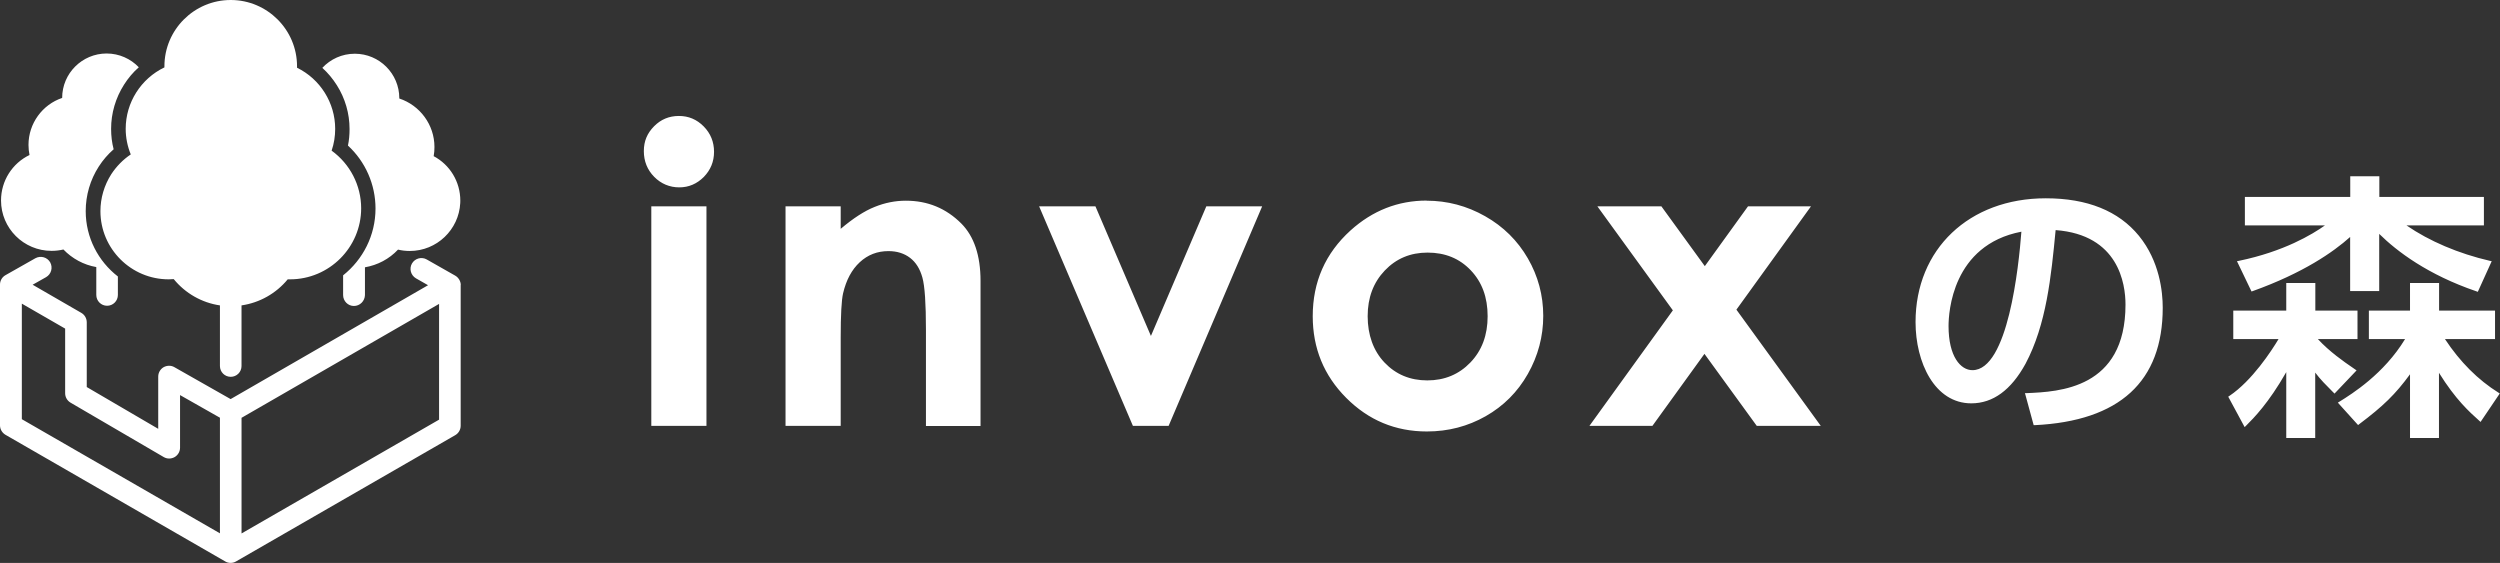 <svg width="151" height="34" viewBox="0 0 151 34" fill="none" xmlns="http://www.w3.org/2000/svg">
<rect x="0" y="0" width="151" height="34" fill="#333333" stroke="none"/>
<g clip-path="url(#clip0_2080_17943)">
<path d="M2.138 15.597C2.457 15.424 2.852 15.534 3.032 15.846C3.206 16.165 3.095 16.561 2.782 16.741L1.971 17.198L4.913 18.898C5.115 19.015 5.239 19.23 5.24 19.466V23.377L9.557 25.901V22.746C9.557 22.511 9.682 22.296 9.883 22.178C10.084 22.067 10.334 22.06 10.535 22.178L13.93 24.105L25.854 17.227L25.124 16.811C24.812 16.63 24.702 16.228 24.882 15.916C25.063 15.604 25.465 15.492 25.778 15.673L27.498 16.65C27.7 16.768 27.831 16.991 27.831 17.22L27.825 17.212V25.715C27.824 25.951 27.7 26.165 27.498 26.283L14.256 33.911C14.062 34.029 13.798 34.029 13.604 33.911L0.333 26.263C0.132 26.145 0 25.929 0 25.693V17.205C-0.007 16.969 0.118 16.741 0.326 16.623L2.138 15.597ZM14.589 25.236V32.22L26.52 25.347V18.356L14.589 25.236ZM1.319 25.319L13.284 32.213V25.23L10.875 23.863V27.039C10.875 27.275 10.75 27.489 10.549 27.607C10.341 27.725 10.091 27.725 9.89 27.607L4.261 24.32C4.06 24.202 3.935 23.988 3.935 23.752V19.848L1.319 18.34V25.319ZM139.846 18.759H142.393V20.479H139.998C140.692 21.234 141.587 21.858 142.087 22.198L142.337 22.372L141.005 23.773L140.859 23.627C140.519 23.287 140.144 22.913 139.839 22.504V26.449L139.846 26.457H138.09V22.476C137.015 24.361 136.119 25.256 135.682 25.693L135.577 25.798L134.585 23.96L134.648 23.918C136.029 22.995 137.202 21.186 137.625 20.479H134.89V18.759H138.09V17.095H139.846V18.759ZM147.321 18.759H150.7V20.479H147.675C148.584 21.859 149.674 22.947 150.909 23.717L150.986 23.766L149.826 25.485L149.75 25.416C149.139 24.868 148.32 24.133 147.314 22.518V26.457H145.565V22.607C144.676 23.821 143.948 24.529 142.49 25.624L142.428 25.673L141.206 24.32L141.318 24.251C142.054 23.793 143.99 22.586 145.267 20.479H143.08V18.759H145.565V17.095H147.321V18.759ZM86.167 12.122C87.417 12.122 88.597 12.434 89.701 13.059C90.804 13.683 91.664 14.536 92.281 15.604C92.899 16.672 93.212 17.837 93.212 19.078C93.212 20.319 92.899 21.498 92.281 22.587C91.664 23.676 90.81 24.529 89.735 25.139C88.659 25.749 87.479 26.061 86.181 26.061C84.279 26.061 82.655 25.381 81.309 24.029C79.962 22.677 79.289 21.033 79.289 19.099C79.289 17.025 80.052 15.298 81.573 13.918C82.905 12.718 84.439 12.115 86.174 12.115L86.167 12.122ZM54.712 12.122C56.031 12.122 57.142 12.58 58.065 13.502C58.835 14.279 59.224 15.437 59.224 16.963V25.729H55.927V19.917C55.927 18.336 55.858 17.282 55.712 16.762C55.566 16.242 55.323 15.846 54.969 15.575C54.615 15.305 54.178 15.167 53.664 15.167C52.991 15.167 52.415 15.388 51.929 15.839C51.443 16.29 51.111 16.914 50.923 17.712C50.826 18.128 50.778 19.023 50.778 20.402V25.722H47.446V12.462H50.778V13.821C51.534 13.184 52.214 12.74 52.831 12.497C53.442 12.248 54.074 12.122 54.712 12.122ZM42.67 25.722H39.339V12.462H42.67V25.722ZM69.516 20.291L72.862 12.462H76.235L70.585 25.722H68.427L62.763 12.462H66.164L69.516 20.291ZM102.971 16.075L105.58 12.462H109.384L104.879 18.703L109.974 25.722H106.108L102.949 21.373L99.806 25.722H96.002L101.041 18.745L96.481 12.462H100.347L102.971 16.075ZM123.563 11.977C126.068 11.977 127.963 12.739 129.192 14.244C130.441 15.777 130.629 17.621 130.629 18.585C130.629 23.044 128.026 25.43 122.897 25.68H122.834L122.307 23.745H122.418C124.355 23.662 128.38 23.488 128.38 18.398C128.38 17.136 127.964 14.182 124.16 13.898C123.89 16.699 123.605 19.598 122.342 21.97C121.468 23.565 120.371 24.362 119.066 24.362C116.852 24.362 115.699 21.893 115.699 19.452C115.7 15.049 118.934 11.977 123.563 11.977ZM86.223 15.257C85.189 15.257 84.328 15.618 83.641 16.339C82.954 17.06 82.607 17.975 82.607 19.099C82.607 20.222 82.947 21.186 83.627 21.9C84.307 22.615 85.168 22.976 86.209 22.976C87.25 22.976 88.118 22.615 88.812 21.894C89.506 21.172 89.853 20.243 89.853 19.099C89.853 17.954 89.513 17.038 88.832 16.324C88.152 15.61 87.285 15.257 86.223 15.257ZM13.936 0C16.143 0 17.941 1.796 17.941 4.001V4.092C19.336 4.771 20.245 6.207 20.245 7.781C20.245 8.232 20.175 8.676 20.03 9.099C21.14 9.903 21.814 11.193 21.814 12.58C21.814 14.945 19.884 16.872 17.518 16.872H17.378C16.677 17.725 15.678 18.287 14.588 18.446V22.108C14.588 22.469 14.297 22.76 13.936 22.76C13.575 22.76 13.284 22.469 13.284 22.108V18.446C12.194 18.287 11.194 17.718 10.493 16.858C10.389 16.865 10.285 16.872 10.188 16.872C7.918 16.872 6.066 15.027 6.066 12.753C6.066 11.963 6.295 11.193 6.718 10.527C7.03 10.049 7.433 9.639 7.898 9.327C7.697 8.835 7.592 8.308 7.592 7.781C7.592 6.186 8.515 4.75 9.931 4.07V4.001C9.931 1.796 11.729 0 13.936 0ZM122.092 13.994C117.907 14.799 117.692 18.884 117.692 19.695C117.692 21.533 118.42 22.358 119.135 22.358C121.28 22.358 121.932 16.102 122.092 13.994ZM21.432 3.245C22.917 3.245 24.118 4.453 24.118 5.93V5.95C25.361 6.359 26.241 7.532 26.241 8.877C26.241 9.064 26.228 9.251 26.194 9.432C27.172 9.952 27.803 10.971 27.803 12.122L27.799 12.265C27.717 13.871 26.383 15.159 24.749 15.159C24.506 15.159 24.27 15.132 24.041 15.076C23.507 15.645 22.806 16.013 22.043 16.145V17.829C22.029 18.19 21.737 18.481 21.376 18.481C21.015 18.481 20.724 18.183 20.724 17.822V16.63C21.918 15.68 22.681 14.223 22.681 12.594C22.681 11.144 22.071 9.764 21.016 8.793C21.085 8.467 21.113 8.135 21.113 7.795C21.113 6.859 20.849 5.943 20.349 5.152C20.099 4.757 19.808 4.404 19.468 4.099C19.961 3.572 20.655 3.245 21.432 3.245ZM6.441 3.231C7.204 3.232 7.891 3.55 8.384 4.063C8.037 4.369 7.738 4.723 7.489 5.118C6.982 5.916 6.711 6.838 6.711 7.781C6.711 8.204 6.759 8.614 6.864 9.016C6.517 9.321 6.218 9.667 5.968 10.056C5.448 10.86 5.177 11.796 5.177 12.753C5.177 14.355 5.94 15.784 7.12 16.699V17.815C7.12 18.176 6.829 18.468 6.468 18.468C6.107 18.468 5.816 18.176 5.816 17.815V16.131C5.059 15.999 4.365 15.624 3.83 15.069C3.594 15.125 3.358 15.152 3.115 15.152C1.429 15.152 0.062 13.787 0.062 12.108C0.062 10.922 0.742 9.862 1.783 9.362C1.742 9.161 1.721 8.96 1.721 8.752C1.721 7.455 2.56 6.317 3.754 5.915C3.754 4.431 4.962 3.231 6.441 3.231ZM143.712 11.894H150.028V13.613H145.35C146.724 14.563 148.501 15.319 150.396 15.756L150.499 15.777L149.659 17.629L149.646 17.621L149.57 17.594C146.641 16.595 144.78 15.187 143.704 14.126V17.58H141.949V14.313C140.935 15.222 139.124 16.484 136.071 17.58L135.993 17.607L135.959 17.538L135.113 15.777L135.223 15.756C137.944 15.194 139.659 14.161 140.429 13.613H135.591V11.894H141.955V10.646H143.712V11.894ZM41.005 7.004C41.588 7.004 42.088 7.213 42.504 7.636C42.92 8.059 43.128 8.572 43.128 9.168C43.128 9.764 42.92 10.264 42.511 10.687C42.095 11.103 41.602 11.317 41.026 11.317C40.45 11.317 39.929 11.103 39.513 10.68C39.096 10.257 38.888 9.736 38.888 9.126C38.888 8.516 39.096 8.044 39.505 7.628C39.915 7.212 40.415 7.004 41.005 7.004Z" fill="white"/>
</g>
<defs>
<clipPath id="clip0_2080_17943">
<rect width="151" height="34" fill="white"/>
</clipPath>
</defs>
</svg>
